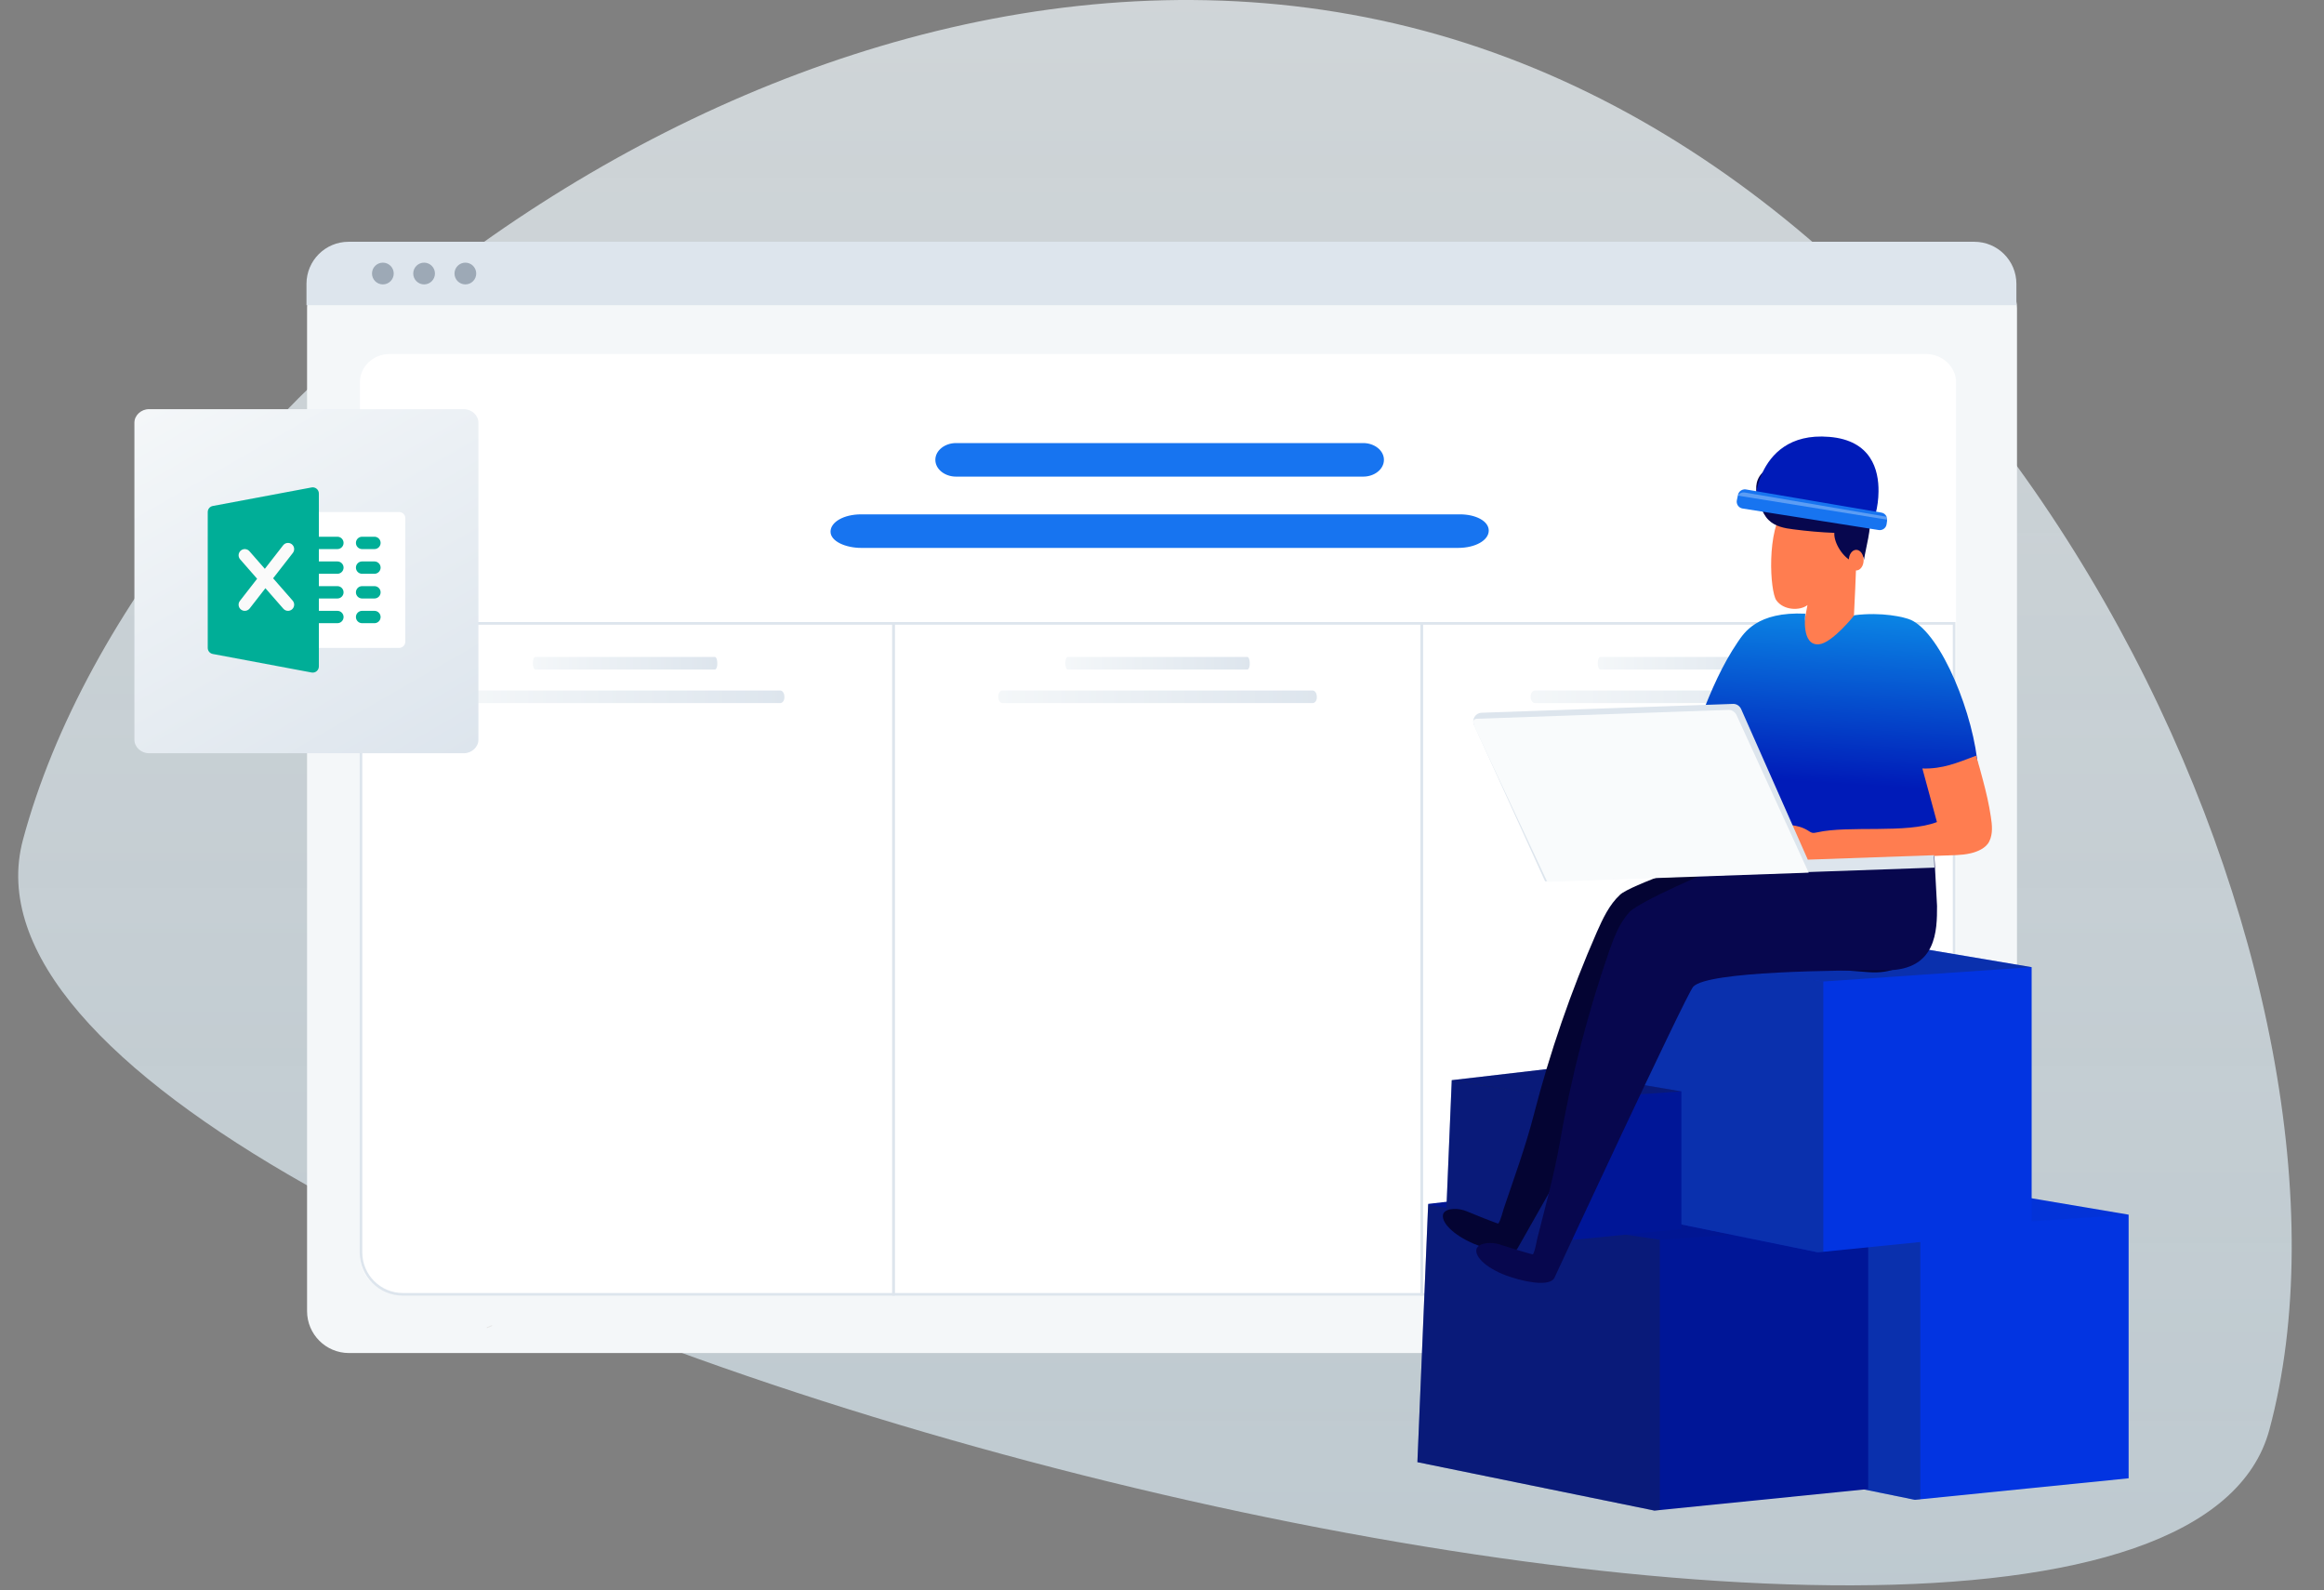 <svg width="383" height="262" viewBox="0 0 383 262" fill="none" xmlns="http://www.w3.org/2000/svg">
<rect x="0" y="0" width="383" height="262" fill="#808080" stroke="none"/>
<g clip-path="url(#clip0_7101_2059)">
<path opacity="0.7" fill-rule="evenodd" clip-rule="evenodd" d="M374 235.559C393.326 163.697 335.009 31.859 234.566 5.044C134.122 -21.772 23.909 63.533 3.789 138.345C-16.33 213.157 354.675 307.42 374 235.559Z" fill="url(#paint0_linear_7101_2059)"/>
<g clip-path="url(#clip1_7101_2059)">
<path d="M325.504 222.93H57.505C53.696 222.925 50.609 219.837 50.605 216.025V50.67C50.609 47.879 52.867 45.615 55.661 45.611H327.26C330.1 45.615 332.4 47.916 332.404 50.758V216.021C332.4 219.837 329.313 222.925 325.504 222.93Z" fill="#F4F7F9"/>
<path d="M315.726 213.151H65.961C62.298 213.151 59.32 210.36 59.32 206.929V62.939C59.32 60.395 61.528 58.324 64.242 58.324H317.365C320.125 58.324 322.367 60.428 322.367 63.015V206.929C322.367 210.36 319.389 213.151 315.726 213.151Z" fill="white"/>
<path d="M240.618 84.746H141.919C139.081 84.746 136.874 85.994 136.874 87.599C136.874 89.204 139.396 90.273 141.919 90.273H240.303C243.141 90.273 245.348 89.025 245.348 87.421C245.348 85.816 243.141 84.746 240.618 84.746Z" fill="#1774F0"/>
<path d="M224.667 73H157.555C155.72 73 154.147 74.21 154.147 75.764C154.147 77.319 155.72 78.528 157.555 78.528H224.667C226.502 78.528 228.075 77.319 228.075 75.764C228.075 74.21 226.502 73 224.667 73Z" fill="#1774F0"/>
<path d="M332.307 50.277H50.509V46.762C50.513 42.937 53.612 39.84 57.434 39.836H325.382C329.204 39.84 332.303 42.937 332.307 46.762V50.277Z" fill="#DDE5ED"/>
<path d="M63.096 46.858C64.085 46.858 64.886 46.056 64.886 45.067C64.886 44.078 64.085 43.276 63.096 43.276C62.108 43.276 61.307 44.078 61.307 45.067C61.307 46.056 62.108 46.858 63.096 46.858Z" fill="#9DA9B6"/>
<path d="M69.892 46.858C70.881 46.858 71.682 46.056 71.682 45.067C71.682 44.078 70.881 43.276 69.892 43.276C68.904 43.276 68.102 44.078 68.102 45.067C68.102 46.056 68.904 46.858 69.892 46.858Z" fill="#9DA9B6"/>
<path d="M76.692 46.858C77.681 46.858 78.482 46.056 78.482 45.067C78.482 44.078 77.681 43.276 76.692 43.276C75.704 43.276 74.902 44.078 74.902 45.067C74.902 46.056 75.704 46.858 76.692 46.858Z" fill="#9DA9B6"/>
<path d="M81.063 218.337L80.219 218.683L80.276 218.822L81.12 218.476L81.063 218.337Z" fill="#E6E6E6"/>
<path d="M234.293 102.71H322.04V206.348C322.04 210.164 318.947 213.257 315.131 213.257H234.293V102.71Z" fill="white" stroke="#DDE5ED" stroke-width="0.433"/>
<path d="M147.237 102.71H234.293V213.257H147.237V102.71Z" fill="white" stroke="#DDE5ED" stroke-width="0.433"/>
<path d="M59.491 102.71H147.237V213.257H66.4C62.584 213.257 59.491 210.164 59.491 206.348V102.71Z" fill="white" stroke="#DDE5ED" stroke-width="0.433"/>
<path d="M216.353 115.837H165.223C164.816 115.837 164.51 115.393 164.51 114.801C164.51 114.209 164.816 113.765 165.223 113.765H216.302C216.71 113.765 217.015 114.209 217.015 114.801C217.066 115.393 216.71 115.837 216.353 115.837Z" fill="url(#paint1_linear_7101_2059)"/>
<path d="M304.1 115.837H252.97C252.563 115.837 252.257 115.393 252.257 114.801C252.257 114.209 252.563 113.765 252.97 113.765H304.049C304.456 113.765 304.762 114.209 304.762 114.801C304.813 115.393 304.456 115.837 304.1 115.837Z" fill="url(#paint2_linear_7101_2059)"/>
<path d="M128.607 115.837H77.477C77.069 115.837 76.764 115.393 76.764 114.801C76.764 114.209 77.069 113.765 77.477 113.765H128.556C128.963 113.765 129.269 114.209 129.269 114.801C129.32 115.393 128.963 115.837 128.607 115.837Z" fill="url(#paint3_linear_7101_2059)"/>
<path d="M205.579 110.31H175.978C175.742 110.31 175.565 109.866 175.565 109.274C175.565 108.681 175.742 108.237 175.978 108.237H205.55C205.786 108.237 205.963 108.681 205.963 109.274C205.992 109.866 205.786 110.31 205.579 110.31Z" fill="url(#paint4_linear_7101_2059)"/>
<path d="M293.326 110.31H263.725C263.489 110.31 263.312 109.866 263.312 109.274C263.312 108.681 263.489 108.237 263.725 108.237H293.297C293.532 108.237 293.709 108.681 293.709 109.274C293.739 109.866 293.532 110.31 293.326 110.31Z" fill="url(#paint5_linear_7101_2059)"/>
<path d="M117.833 110.31H88.231C87.995 110.31 87.818 109.866 87.818 109.274C87.818 108.681 87.995 108.237 88.231 108.237H117.803C118.039 108.237 118.216 108.681 118.216 109.274C118.245 109.866 118.039 110.31 117.833 110.31Z" fill="url(#paint6_linear_7101_2059)"/>
</g>
<path d="M276.509 239.136L315.58 247.114L316.468 247.026L350.803 243.568V200.131L308.772 193.039L278.285 196.585L278.276 196.777L278.273 196.872L276.509 239.136Z" fill="#0234E1"/>
<path opacity="0.3" d="M276.509 239.136L315.58 247.114L316.468 247.025V202.495L278.276 196.777L276.509 239.136Z" fill="#1E2535"/>
<path opacity="0.05" d="M278.273 196.872L278.285 196.881L316.468 202.495L350.803 200.131L308.772 193.039L278.285 196.585L278.276 196.777L278.273 196.872Z" fill="#1E2535"/>
<path d="M233.591 240.909L272.661 248.887L273.549 248.798L307.884 245.341V201.904L265.854 194.812L235.367 198.358L235.358 198.55L235.355 198.645L233.591 240.909Z" fill="#001697"/>
<path opacity="0.3" d="M233.591 240.909L272.661 248.887L273.549 248.799V204.268L235.358 198.55L233.591 240.909Z" fill="#1E2535"/>
<path opacity="0.05" d="M235.355 198.645L235.367 198.653L273.549 204.268L307.884 201.904L265.854 194.812L235.367 198.358L235.358 198.55L235.355 198.645Z" fill="#1E2535"/>
<path d="M260.526 198.358L299.596 206.336L300.484 206.248L334.819 202.79V159.353L292.789 152.261L262.302 155.807L262.293 155.999L262.29 156.094L260.526 198.358Z" fill="#0234E1"/>
<path opacity="0.3" d="M260.526 198.358L299.597 206.336L300.484 206.248V161.717L262.293 155.999L260.526 198.358Z" fill="#1E2535"/>
<path opacity="0.3" d="M262.29 156.094L262.302 156.103L300.484 161.717L334.819 159.353L292.789 152.261L262.302 155.807L262.293 155.999L262.29 156.094Z" fill="#1E2535"/>
<path d="M238.327 200.178L258.717 204.345L259.182 204.297L277.101 202.492V179.822L255.165 176.119L239.253 177.972L239.247 178.072V178.12L238.327 200.178Z" fill="#001697"/>
<path opacity="0.3" d="M238.327 200.178L258.717 204.345L259.182 204.297V181.057L239.247 178.073L238.327 200.178Z" fill="#1E2535"/>
<path opacity="0.3" d="M239.247 178.12L239.253 178.126L259.182 181.057L277.101 179.822L255.165 176.119L239.253 177.972L239.247 178.072V178.12Z" fill="#1E2535"/>
<path d="M317.268 136.859C310.171 136.718 288.899 139.548 284.768 140.615C280.722 141.659 268.64 145.881 267.001 147.404C265.211 149.056 264.157 151.339 263.164 153.568C258.901 163.292 255.426 173.363 252.774 183.672C251.428 188.895 249.559 193.992 247.83 199.1C247.571 199.877 247.375 200.916 246.928 201.593C246.893 201.676 242.509 199.928 241.722 199.58C240.447 199.022 238.427 198.974 237.873 199.928C237.316 201.28 239.497 203.508 242.95 204.953C246.512 206.436 249.623 206.884 250.181 205.532C250.181 205.532 275.085 161.537 276.362 160.327C278.883 157.963 300.306 159.564 307.816 160.165C316.08 160.827 316.601 154.311 316.914 150.402L317.268 136.859Z" fill="#040433"/>
<path d="M318.491 135.547C311.306 135.979 290.035 140.561 285.945 141.973C281.941 143.356 270.07 148.601 268.537 150.272C266.861 152.088 265.981 154.48 265.157 156.814C261.636 166.987 258.938 177.447 257.092 188.081C256.155 193.47 254.678 198.772 253.344 204.075C253.145 204.882 253.031 205.948 252.634 206.668C252.605 206.755 248.033 205.343 247.209 205.054C245.875 204.593 243.83 204.709 243.347 205.717C242.893 207.129 245.278 209.204 248.885 210.386C252.605 211.596 255.786 211.798 256.24 210.386C256.24 210.386 277.852 163.903 279.044 162.577C281.402 159.984 303.184 159.869 310.823 159.869C319.229 159.869 319.229 153.241 319.229 149.264L318.491 135.547Z" fill="#07074E"/>
<path d="M296.51 106.96C296.964 104.539 297.419 102.119 297.873 99.698C296.595 100.678 293.897 100.563 292.733 98.891C291.711 97.422 291.058 87.364 294.181 83.56C296.255 81.082 300.884 80.621 302.928 81.197C303.667 81.399 304.433 81.658 305.058 82.12C306.961 83.56 305.285 102.032 305.427 105.375C305.456 105.98 305.427 106.672 304.916 106.989C304.661 107.162 304.32 107.133 304.007 107.133C302.247 107.075 300.514 107.018 298.754 106.96C298.441 106.96 298.015 106.614 298.299 106.441" fill="#FF7D50"/>
<path d="M317.151 126.986C321.951 127.187 321.217 126.469 325.988 126.671C325.392 117.968 319.996 104.482 314.941 102.147C313.862 101.658 310.085 100.793 305.598 101.369C305.598 101.369 301.963 105.951 299.776 106.153C296.766 106.441 297.532 101.11 297.532 101.11C289.552 100.735 287.422 104.28 286.372 105.807C283.844 109.525 282.027 113.703 280.408 117.911C277.795 124.596 283.108 140.878 283.108 140.878H321.132C321.132 140.878 319.455 132.371 317.495 127.673" fill="url(#paint7_linear_7101_2059)"/>
<path d="M319.21 135.444C314.188 137.394 304.706 135.959 299.475 137.141C299.195 137.212 298.912 137.255 298.654 137.21C298.395 137.136 298.159 136.975 297.954 136.841C296.251 135.771 294.121 135.818 292.11 135.975C291.289 136.045 290.468 136.114 289.745 136.439C288.993 136.764 288.342 137.402 288.212 138.217C288.035 139.235 288.682 140.242 289.533 140.777C290.384 141.312 291.416 141.492 292.446 141.614C294.68 141.936 297.059 141.761 299.303 141.708C302.968 141.642 306.63 141.519 310.291 141.395C313.498 141.266 316.705 141.136 319.938 140.976C321.526 140.898 323.207 140.959 324.753 140.594C325.877 140.336 327.298 139.747 327.84 138.624C328.46 137.352 328.303 135.917 328.095 134.572C327.795 132.538 327.327 130.541 326.803 128.577C326.451 127.209 326.072 125.872 325.664 124.507C322.51 125.702 320.143 126.713 316.811 126.618" fill="#FF7D50"/>
<path d="M308.125 85.03C307.954 84.165 307.699 83.272 307.131 82.58C306.563 81.889 305.597 81.485 304.774 81.773C304.49 80.621 303.609 79.612 302.53 79.18C301.423 78.748 300.145 78.892 299.151 79.526C298.015 77.826 296.084 76.702 294.039 76.615C292.278 76.529 290.375 77.364 289.694 79.007C289.097 80.448 289.58 82.091 290.177 83.531C290.489 84.309 290.858 85.088 291.455 85.664C292.505 86.73 294.096 87.047 295.601 87.22C297.816 87.508 300.059 87.71 302.303 87.796C302.189 89.468 303.808 91.975 305.37 92.522C305.37 92.522 307.074 90.678 307.188 92.263C307.443 90.448 308.494 86.874 308.125 85.03Z" fill="#07074E"/>
<path d="M309.583 80.995C309.572 82.23 309.413 83.458 309.108 84.655L308.833 84.606L308.548 84.558L292.637 81.981L292.031 81.88L289.386 81.445C289.563 80.197 289.928 78.983 290.47 77.845C291.841 74.942 294.856 71.427 301.455 71.98C308.414 72.538 309.64 77.454 309.583 80.995Z" fill="#001BB8"/>
<path d="M310.986 85.747L310.989 85.853L310.916 86.362C310.896 86.511 310.846 86.655 310.769 86.785C310.692 86.915 310.59 87.028 310.469 87.118C310.348 87.209 310.21 87.273 310.063 87.309C309.917 87.346 309.764 87.352 309.615 87.328L287.169 83.781C287.018 83.756 286.873 83.701 286.743 83.619C286.614 83.537 286.502 83.43 286.415 83.303C286.328 83.177 286.267 83.034 286.236 82.884C286.206 82.734 286.206 82.579 286.237 82.428L286.317 82.036L286.425 81.527C286.457 81.382 286.517 81.244 286.602 81.122C286.724 80.943 286.895 80.802 287.095 80.717C287.295 80.632 287.514 80.606 287.728 80.641L310.07 84.46C310.241 84.488 310.402 84.556 310.542 84.657C310.682 84.759 310.796 84.892 310.876 85.046C310.99 85.26 311.029 85.507 310.986 85.747Z" fill="#1774F0"/>
<path opacity="0.3" d="M311.856 85.757L286.374 81.654C286.502 81.466 286.682 81.319 286.891 81.229C287.101 81.14 287.332 81.112 287.556 81.149L311.011 85.158C311.188 85.186 311.357 85.255 311.504 85.359C311.65 85.463 311.771 85.599 311.856 85.757Z" fill="white"/>
<path d="M305.91 93.992C306.585 93.992 307.132 93.231 307.132 92.292C307.132 91.353 306.585 90.592 305.91 90.592C305.236 90.592 304.689 91.353 304.689 92.292C304.689 93.231 305.236 93.992 305.91 93.992Z" fill="#FF7D50"/>
<path d="M297.93 141.638L286.941 116.822C286.694 116.283 286.171 115.955 285.604 115.975L244.167 117.433C243.145 117.469 242.501 118.529 242.931 119.466L254.635 145.208L298.002 143.682L298.853 143.652L318.805 142.951L318.733 140.906L297.93 141.638Z" fill="#DDE5ED"/>
<path d="M284.856 116.967L243.42 118.424C242.398 118.46 242.888 119.481 243.319 120.418L254.993 145.296L298.075 143.78L286.194 117.843C285.948 117.303 285.424 116.947 284.856 116.967Z" fill="#F9FBFC"/>
<path d="M24.545 124.105H76.449C77.738 124.105 78.842 123.088 78.842 121.886V69.635C78.842 68.433 77.738 67.415 76.449 67.415H24.545C23.256 67.415 22.152 68.433 22.152 69.635V121.886C22.152 123.088 23.256 124.105 24.545 124.105Z" fill="url(#paint8_linear_7101_2059)"/>
<path d="M65.778 106.749H51.533C50.971 106.749 50.516 106.293 50.516 105.732C50.516 105.17 50.516 85.944 50.516 85.382C50.516 84.82 50.971 84.364 51.533 84.364H65.778C66.34 84.364 66.796 84.82 66.796 85.382V105.732C66.796 106.293 66.34 106.749 65.778 106.749Z" fill="white"/>
<path d="M55.603 90.468H51.533C50.971 90.468 50.516 90.013 50.516 89.451C50.516 88.889 50.971 88.433 51.533 88.433H55.603C56.165 88.433 56.621 88.889 56.621 89.451C56.621 90.013 56.165 90.468 55.603 90.468Z" fill="#00AE97"/>
<path d="M55.603 94.539H51.533C50.971 94.539 50.516 94.083 50.516 93.521C50.516 92.96 50.971 92.504 51.533 92.504H55.603C56.165 92.504 56.621 92.96 56.621 93.521C56.621 94.083 56.165 94.539 55.603 94.539Z" fill="#00AE97"/>
<path d="M55.603 98.609H51.533C50.971 98.609 50.516 98.153 50.516 97.592C50.516 97.03 50.971 96.574 51.533 96.574H55.603C56.165 96.574 56.621 97.03 56.621 97.592C56.621 98.153 56.165 98.609 55.603 98.609Z" fill="#00AE97"/>
<path d="M55.603 102.678H51.533C50.971 102.678 50.516 102.223 50.516 101.661C50.516 101.099 50.971 100.643 51.533 100.643H55.603C56.165 100.643 56.621 101.099 56.621 101.661C56.621 102.223 56.165 102.678 55.603 102.678Z" fill="#00AE97"/>
<path d="M61.708 90.469H59.673C59.111 90.469 58.656 90.013 58.656 89.451C58.656 88.889 59.111 88.433 59.673 88.433H61.708C62.27 88.433 62.725 88.889 62.725 89.451C62.725 90.013 62.27 90.469 61.708 90.469Z" fill="#00AE97"/>
<path d="M61.708 94.539H59.673C59.111 94.539 58.656 94.083 58.656 93.521C58.656 92.96 59.111 92.504 59.673 92.504H61.708C62.27 92.504 62.725 92.96 62.725 93.521C62.725 94.083 62.27 94.539 61.708 94.539Z" fill="#00AE97"/>
<path d="M61.708 98.609H59.673C59.111 98.609 58.656 98.153 58.656 97.592C58.656 97.03 59.111 96.574 59.673 96.574H61.708C62.27 96.574 62.725 97.03 62.725 97.592C62.725 98.153 62.27 98.609 61.708 98.609Z" fill="#00AE97"/>
<path d="M61.708 102.678H59.673C59.111 102.678 58.656 102.223 58.656 101.661C58.656 101.099 59.111 100.643 59.673 100.643H61.708C62.27 100.643 62.725 101.099 62.725 101.661C62.725 102.223 62.27 102.678 61.708 102.678Z" fill="#00AE97"/>
<path d="M52.182 80.529C51.95 80.336 51.639 80.252 51.346 80.314L35.066 83.366C34.584 83.456 34.236 83.875 34.236 84.365V106.75C34.236 107.239 34.584 107.66 35.066 107.749L51.346 110.802C51.407 110.814 51.47 110.82 51.533 110.82C51.769 110.82 51.999 110.739 52.182 110.586C52.416 110.393 52.551 110.104 52.551 109.803V81.313C52.551 81.01 52.416 80.722 52.182 80.529Z" fill="#00AE97"/>
<path d="M48.229 98.958L45.011 95.281L48.265 91.097C48.611 90.653 48.53 90.014 48.088 89.668C47.647 89.322 47.008 89.403 46.66 89.845L43.646 93.72L41.106 90.818C40.734 90.391 40.091 90.352 39.671 90.722C39.248 91.093 39.205 91.736 39.576 92.157L42.374 95.356L39.537 99.003C39.191 99.446 39.273 100.085 39.714 100.431C39.901 100.576 40.123 100.645 40.341 100.645C40.644 100.645 40.943 100.511 41.145 100.252L43.739 96.915L46.698 100.295C46.9 100.527 47.181 100.645 47.463 100.645C47.702 100.645 47.94 100.561 48.133 100.393C48.556 100.022 48.599 99.379 48.229 98.958Z" fill="#FAFAFA"/>
</g>
<defs>
<linearGradient id="paint0_linear_7101_2059" x1="190.34" y1="0" x2="190.34" y2="261.207" gradientUnits="userSpaceOnUse">
<stop stop-color="#F1F9FD"/>
<stop offset="1" stop-color="#E3F5FF" stop-opacity="0.9"/>
</linearGradient>
<linearGradient id="paint1_linear_7101_2059" x1="164.602" y1="115.838" x2="217.009" y2="115.838" gradientUnits="userSpaceOnUse">
<stop offset="0.001" stop-color="#F4F7F9"/>
<stop offset="1" stop-color="#DDE5ED"/>
</linearGradient>
<linearGradient id="paint2_linear_7101_2059" x1="252.349" y1="115.838" x2="304.756" y2="115.838" gradientUnits="userSpaceOnUse">
<stop offset="0.001" stop-color="#F4F7F9"/>
<stop offset="1" stop-color="#DDE5ED"/>
</linearGradient>
<linearGradient id="paint3_linear_7101_2059" x1="76.855" y1="115.838" x2="129.263" y2="115.838" gradientUnits="userSpaceOnUse">
<stop offset="0.001" stop-color="#F4F7F9"/>
<stop offset="1" stop-color="#DDE5ED"/>
</linearGradient>
<linearGradient id="paint4_linear_7101_2059" x1="175.618" y1="110.311" x2="205.959" y2="110.311" gradientUnits="userSpaceOnUse">
<stop offset="0.001" stop-color="#F4F7F9"/>
<stop offset="1" stop-color="#DDE5ED"/>
</linearGradient>
<linearGradient id="paint5_linear_7101_2059" x1="263.365" y1="110.311" x2="293.706" y2="110.311" gradientUnits="userSpaceOnUse">
<stop offset="0.001" stop-color="#F4F7F9"/>
<stop offset="1" stop-color="#DDE5ED"/>
</linearGradient>
<linearGradient id="paint6_linear_7101_2059" x1="87.871" y1="110.311" x2="118.212" y2="110.311" gradientUnits="userSpaceOnUse">
<stop offset="0.001" stop-color="#F4F7F9"/>
<stop offset="1" stop-color="#DDE5ED"/>
</linearGradient>
<linearGradient id="paint7_linear_7101_2059" x1="305.113" y1="84.347" x2="302.475" y2="129.135" gradientUnits="userSpaceOnUse">
<stop stop-color="#11C3FF"/>
<stop offset="1" stop-color="#001BB8"/>
</linearGradient>
<linearGradient id="paint8_linear_7101_2059" x1="-1.18" y1="81.815" x2="36.531" y2="147.453" gradientUnits="userSpaceOnUse">
<stop offset="0.001" stop-color="#F4F7F9"/>
<stop offset="0.999" stop-color="#DDE5ED"/>
</linearGradient>
<clipPath id="clip0_7101_2059">
<rect width="382" height="262" fill="white" transform="translate(0.5)"/>
</clipPath>
<clipPath id="clip1_7101_2059">
<rect width="281.895" height="183.094" fill="white" transform="translate(50.509 39.836)"/>
</clipPath>
</defs>
</svg>
